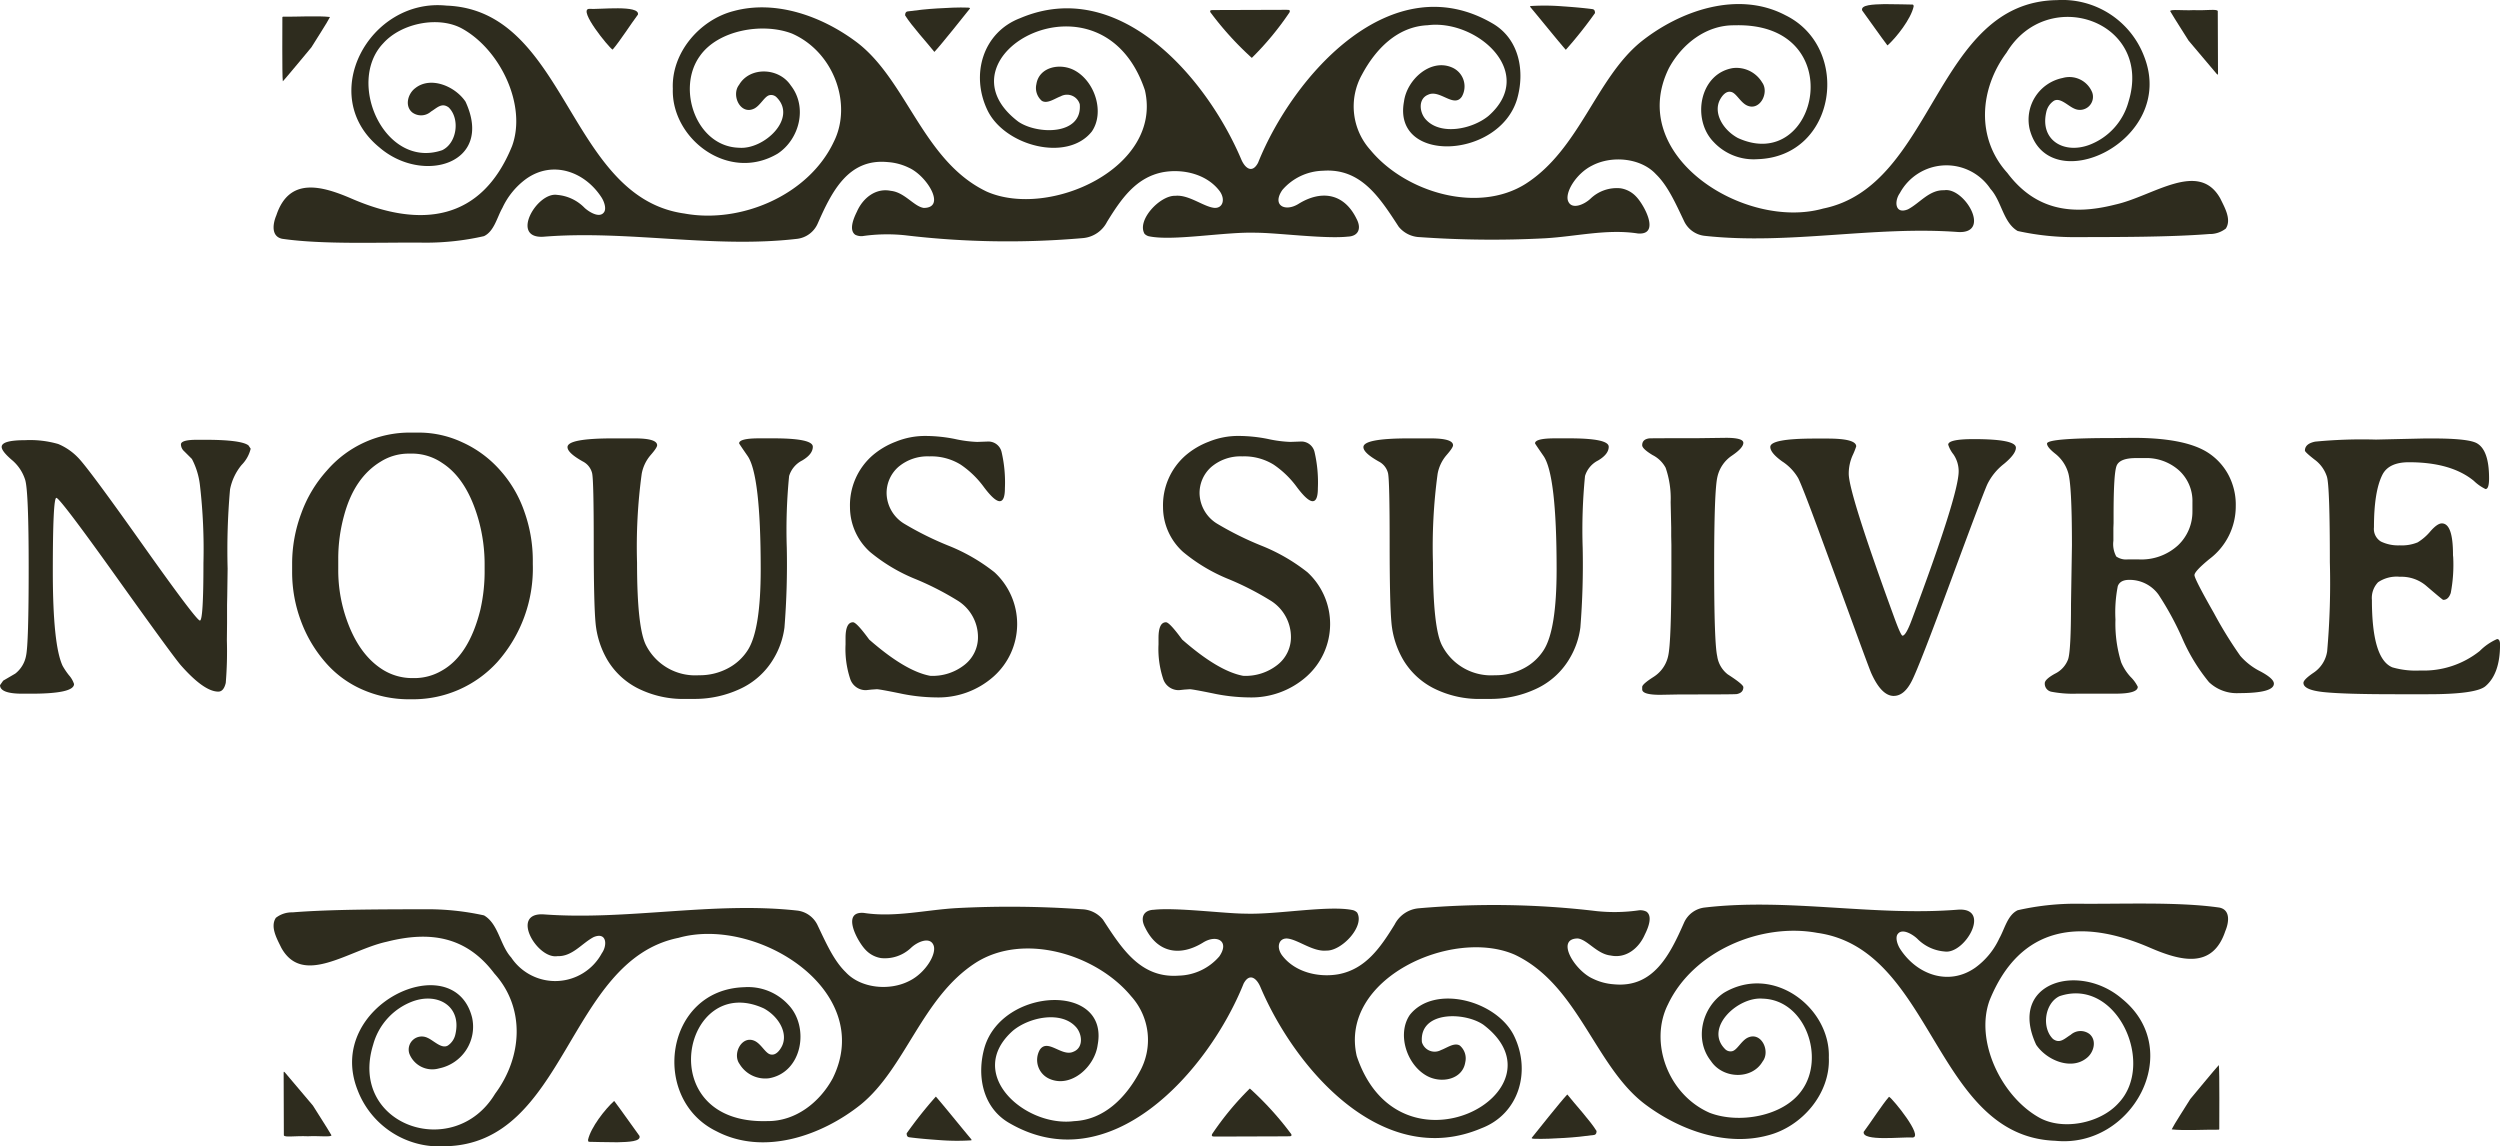 <svg xmlns="http://www.w3.org/2000/svg" xmlns:xlink="http://www.w3.org/1999/xlink" width="334.787" height="153.518" viewBox="0 0 334.787 153.518">
  <defs>
    <clipPath id="clip-path">
      <rect id="Rectangle_13" data-name="Rectangle 13" width="261.734" height="32.518" fill="#2e2c1e"/>
    </clipPath>
  </defs>
  <g id="Groupe_153" data-name="Groupe 153" transform="translate(-559.086 -2349.253)">
    <path id="Tracé_316" data-name="Tracé 316" d="M187.321,44.6q-1.893,0-4.98-3.486-1-1.121-8.616-11.791t-8.093-10.671q-.473,0-.473,9.861t1.32,12.65a9.925,9.925,0,0,0,.822,1.22,3.4,3.4,0,0,1,.7,1.2q0,1.295-5.752,1.295h-1.17q-2.988,0-2.988-1.146l.423-.6,1.619-.946a3.931,3.931,0,0,0,1.444-2.4q.349-1.581.349-11.791T161.46,16.25a5.682,5.682,0,0,0-1.805-2.689Q158.31,12.4,158.31,11.83q0-.9,3.125-.9a13.6,13.6,0,0,1,4.445.51,7.893,7.893,0,0,1,2.627,1.793Q169.815,14.52,177.1,24.8t7.757,10.285q.473,0,.473-7.682a74.618,74.618,0,0,0-.461-10.372,9.994,9.994,0,0,0-1.083-3.586L182.739,12.4a1.262,1.262,0,0,1-.423-.9q0-.623,2.142-.623h1.121q4.781,0,5.777.747l.3.448a4.651,4.651,0,0,1-1.22,2.179,7.379,7.379,0,0,0-1.544,3.262,92.516,92.516,0,0,0-.324,10.621l-.05,3.636-.025,1.2v2.391l-.025,2.391a51.478,51.478,0,0,1-.149,5.678Q188.043,44.6,187.321,44.6ZM203.383,26.8v1.419a19.932,19.932,0,0,0,.872,5.977q1.668,5.379,5.18,7.521a7.442,7.442,0,0,0,3.885,1.071h.4a7.244,7.244,0,0,0,3.536-1q3.636-2.042,5.155-8.143a23.184,23.184,0,0,0,.573-5.429v-.473a22.147,22.147,0,0,0-.8-6.1q-1.544-5.5-4.856-7.645a7.157,7.157,0,0,0-3.835-1.27h-.772a7.014,7.014,0,0,0-3.611,1.046q-3.586,2.142-4.956,7.271A21.829,21.829,0,0,0,203.383,26.8Zm10.011,18.826h-.573a15.426,15.426,0,0,1-6.076-1.245,13.838,13.838,0,0,1-5.08-3.7,17.745,17.745,0,0,1-3.3-5.6,18.66,18.66,0,0,1-1.158-6.487v-1.2a19.222,19.222,0,0,1,1.208-6.624,17.293,17.293,0,0,1,3.449-5.777,14.652,14.652,0,0,1,11.331-5.08h1.146a13.735,13.735,0,0,1,5.615,1.282,14.988,14.988,0,0,1,5.08,3.735,16.228,16.228,0,0,1,3.3,5.653,19.473,19.473,0,0,1,1.1,6.338v.6a18.88,18.88,0,0,1-4.756,13.124,15.249,15.249,0,0,1-11.281,4.98Zm53.54-33.817q0,1-1.432,1.843a3.446,3.446,0,0,0-1.743,2.079,73.787,73.787,0,0,0-.311,9.625,106.553,106.553,0,0,1-.311,10.658,10.8,10.8,0,0,1-1.432,4.134,10.1,10.1,0,0,1-4.557,4.109,14.342,14.342,0,0,1-6.026,1.32H250a13.555,13.555,0,0,1-6.574-1.457,10.023,10.023,0,0,1-4-3.76,11.972,11.972,0,0,1-1.581-4.906q-.249-2.6-.249-10.845t-.212-9.239a2.393,2.393,0,0,0-1.258-1.594q-2.042-1.146-2.042-1.917,0-1.17,6.1-1.17h2.889q3.013,0,3.013.921,0,.324-.884,1.332a5.288,5.288,0,0,0-1.183,2.5,72.6,72.6,0,0,0-.623,11.9q0,8.84,1.245,11.131a7.382,7.382,0,0,0,7.022,3.935,8.055,8.055,0,0,0,3.91-.934,6.994,6.994,0,0,0,2.665-2.453q1.718-2.714,1.718-10.783,0-12.7-1.768-15.215-1.121-1.619-1.121-1.668,0-.672,2.689-.672h1.917Q266.934,10.685,266.934,11.805Zm4.383,26.5V37.43q0-2.117,1-2.117.473,0,2.167,2.316,4.831,4.233,8.168,4.856a6.884,6.884,0,0,0,4.644-1.507,4.691,4.691,0,0,0,1.756-3.7,5.754,5.754,0,0,0-2.59-4.781,38.9,38.9,0,0,0-5.7-2.938A23.069,23.069,0,0,1,274.6,25.9a8.094,8.094,0,0,1-2.689-6,8.856,8.856,0,0,1,3.013-6.923,10.5,10.5,0,0,1,3.113-1.843,10.384,10.384,0,0,1,3.91-.772,20.271,20.271,0,0,1,3.984.4,16.81,16.81,0,0,0,3.013.4l1.395-.05A1.811,1.811,0,0,1,292.21,12.5a17.974,17.974,0,0,1,.448,4.856q0,1.743-.7,1.743t-2.117-1.893a12.558,12.558,0,0,0-3.1-3,7.491,7.491,0,0,0-4.208-1.108,6.03,6.03,0,0,0-4.121,1.395,4.644,4.644,0,0,0-1.594,3.673,4.885,4.885,0,0,0,2.44,4,42.421,42.421,0,0,0,5.777,2.864,24.58,24.58,0,0,1,6.226,3.586,9.417,9.417,0,0,1-.1,13.945,11.119,11.119,0,0,1-7.745,2.814h-.075a24.262,24.262,0,0,1-4.781-.548q-2.689-.548-3.063-.548l-.722.05-.7.075a2.181,2.181,0,0,1-2.142-1.531A12.77,12.77,0,0,1,271.316,38.3Zm41.911,0V37.43q0-2.117,1-2.117.473,0,2.167,2.316,4.831,4.233,8.168,4.856a6.884,6.884,0,0,0,4.644-1.507,4.691,4.691,0,0,0,1.756-3.7,5.754,5.754,0,0,0-2.59-4.781,38.9,38.9,0,0,0-5.7-2.938,23.069,23.069,0,0,1-6.151-3.661,8.094,8.094,0,0,1-2.689-6,8.856,8.856,0,0,1,3.013-6.923,10.5,10.5,0,0,1,3.113-1.843,10.384,10.384,0,0,1,3.91-.772,20.271,20.271,0,0,1,3.984.4,16.81,16.81,0,0,0,3.013.4l1.395-.05A1.811,1.811,0,0,1,334.12,12.5a17.974,17.974,0,0,1,.448,4.856q0,1.743-.7,1.743t-2.117-1.893a12.558,12.558,0,0,0-3.1-3,7.491,7.491,0,0,0-4.208-1.108,6.03,6.03,0,0,0-4.121,1.395,4.644,4.644,0,0,0-1.594,3.673,4.885,4.885,0,0,0,2.44,4,42.421,42.421,0,0,0,5.777,2.864,24.58,24.58,0,0,1,6.226,3.586,9.417,9.417,0,0,1-.1,13.945,11.119,11.119,0,0,1-7.745,2.814h-.075a24.262,24.262,0,0,1-4.781-.548q-2.689-.548-3.063-.548l-.722.05-.7.075a2.181,2.181,0,0,1-2.142-1.531A12.77,12.77,0,0,1,313.227,38.3Zm60.289-26.5q0,1-1.432,1.843a3.446,3.446,0,0,0-1.743,2.079,73.787,73.787,0,0,0-.311,9.625,106.553,106.553,0,0,1-.311,10.658,10.8,10.8,0,0,1-1.432,4.134,10.1,10.1,0,0,1-4.557,4.109,14.342,14.342,0,0,1-6.026,1.32h-1.121a13.555,13.555,0,0,1-6.574-1.457,10.023,10.023,0,0,1-4-3.76,11.972,11.972,0,0,1-1.581-4.906q-.249-2.6-.249-10.845t-.212-9.239a2.393,2.393,0,0,0-1.258-1.594q-2.042-1.146-2.042-1.917,0-1.17,6.1-1.17h2.889q3.013,0,3.013.921,0,.324-.884,1.332a5.288,5.288,0,0,0-1.183,2.5,72.6,72.6,0,0,0-.623,11.9q0,8.84,1.245,11.131a7.382,7.382,0,0,0,7.022,3.935,8.055,8.055,0,0,0,3.91-.934,6.994,6.994,0,0,0,2.665-2.453q1.718-2.714,1.718-10.783,0-12.7-1.768-15.215-1.121-1.619-1.121-1.668,0-.672,2.689-.672h1.917Q373.516,10.685,373.516,11.805Zm4.482-.2q0-.8.946-.921.174-.025,6.45-.025l3.835-.05q2.316,0,2.316.672t-1.519,1.706a4.637,4.637,0,0,0-1.955,2.851q-.436,1.818-.436,12.028t.411,11.99a3.748,3.748,0,0,0,1.407,2.428q2.092,1.345,2.092,1.718,0,.747-.872.921-.249.05-5.9.05h-1.644l-2.739.05Q378,45.025,378,44.3v-.324q0-.374,1.519-1.345a4.4,4.4,0,0,0,1.955-2.789q.436-1.818.436-12.078V24.929l-.025-1.146V22.638l-.075-3.412a12.56,12.56,0,0,0-.672-4.607,4.051,4.051,0,0,0-1.743-1.693Q378,12.079,378,11.606Zm33.693,33.568q-1.644,0-3.013-3.038-.274-.623-2.316-6.213t-2.49-6.786l-2.391-6.5q-2.042-5.528-2.59-6.624a6.65,6.65,0,0,0-2.142-2.241q-1.594-1.146-1.594-1.942,0-1.121,5.977-1.121H402.8q3.86,0,3.86,1.046a9.909,9.909,0,0,1-.5,1.245,5.993,5.993,0,0,0-.5,2.416q0,2.565,6,19,.971,2.689,1.2,2.689.448,0,1.22-2.067,6.3-16.809,6.3-19.947a4.006,4.006,0,0,0-.7-2.266,4.054,4.054,0,0,1-.7-1.295q0-.747,3.412-.747,5.653,0,5.653,1.146,0,.847-1.594,2.167a7.831,7.831,0,0,0-2.229,2.727q-.635,1.407-4.844,12.812t-5.242,13.472Q413.11,45.174,411.691,45.174Zm39.993-24.7v-1.2a5.551,5.551,0,0,0-1.805-4.308,6.563,6.563,0,0,0-4.594-1.644h-1.146q-2.216,0-2.615,1.046t-.4,6.549V22.04l-.025.647v1.718a3.472,3.472,0,0,0,.386,2.1,2.308,2.308,0,0,0,1.581.386h1.345a7.256,7.256,0,0,0,5.366-1.905A6.176,6.176,0,0,0,451.684,20.471Zm-19.474-9.089q0-.747,8.99-.747l2.54-.025q6.873,0,9.961,1.942a8.114,8.114,0,0,1,2.727,2.876,8.534,8.534,0,0,1,1.058,4.345,8.817,8.817,0,0,1-3.536,7.072Q451.958,28.49,451.958,29t2.615,5.1A55.784,55.784,0,0,0,458.1,39.82a8.725,8.725,0,0,0,2.7,2.079q1.793.959,1.793,1.631,0,1.27-4.657,1.27a5.4,5.4,0,0,1-4.034-1.469,24.754,24.754,0,0,1-3.623-5.977,40.231,40.231,0,0,0-3.125-5.728,4.772,4.772,0,0,0-3.935-1.992q-1.22,0-1.531.847a18.06,18.06,0,0,0-.311,4.458,17.42,17.42,0,0,0,.772,5.752,6.77,6.77,0,0,0,1.258,1.942,4.808,4.808,0,0,1,.959,1.32q0,.921-2.988.921H436.22a15.216,15.216,0,0,1-3.374-.249,1.1,1.1,0,0,1-.934-1.146q0-.523,1.37-1.282a3.5,3.5,0,0,0,1.756-1.93q.386-1.17.386-7.421l.125-7.819q0-8.243-.523-9.8a5.072,5.072,0,0,0-1.668-2.453Q432.211,11.88,432.211,11.382ZM483.26,44.95h-4.408q-6.873,0-9.587-.286t-2.714-1.233q0-.448,1.407-1.395a4.189,4.189,0,0,0,1.768-2.826,104.082,104.082,0,0,0,.361-11.966q0-10.085-.386-11.405a4.55,4.55,0,0,0-1.668-2.316q-1.282-1-1.282-1.2,0-.921,1.37-1.2a64.971,64.971,0,0,1,8.143-.274l1.071-.025,2.167-.05,3.287-.075h1.1q4.682,0,5.852.623,1.668.9,1.668,4.707,0,1.444-.473,1.444a6.014,6.014,0,0,1-1.569-1.1q-3.038-2.49-8.691-2.49-2.714,0-3.561,1.693-1.121,2.241-1.121,7.022a1.974,1.974,0,0,0,.934,1.905,5.29,5.29,0,0,0,2.528.51,5.549,5.549,0,0,0,2.391-.4,6.987,6.987,0,0,0,1.718-1.494q.921-1.046,1.519-1.046,1.494,0,1.494,4.184a1.815,1.815,0,0,0,.025.3,20.207,20.207,0,0,1-.324,4.831q-.324.946-1.021.921-.075,0-2.341-1.942a5.133,5.133,0,0,0-3.449-1.146,4.438,4.438,0,0,0-2.926.735,3.046,3.046,0,0,0-.822,2.378q0,7.894,2.739,9.015a11.229,11.229,0,0,0,3.735.423,12.027,12.027,0,0,0,7.969-2.615,7.539,7.539,0,0,1,2.316-1.594q.4,0,.4.747,0,3.885-1.942,5.553Q489.685,44.95,483.26,44.95Z" transform="translate(401 2397.271)" fill="#2e2c1e"/>
    <g id="Groupe_20" data-name="Groupe 20" transform="translate(595.724 2349.253)">
      <g id="Groupe_19" data-name="Groupe 19" clip-path="url(#clip-path)">
        <path id="Tracé_82" data-name="Tracé 82" d="M1.261,10.865c.323-.327,3.5-4.169,3.8-4.526.658-1.075,2.147-3.356,2.49-4.063-1.559-.188-4.583-.015-6.284-.04-.055.01-.079.03-.091.073.009.443-.054,7.838.059,8.564Z" transform="translate(0 0)" fill="#2e2c1e"/>
        <path id="Tracé_83" data-name="Tracé 83" d="M88.5,6.942c.907-.961,4.092-4.974,4.753-5.8.026-.074-.05-.107-.226-.123-1.309-.053-2.826.031-4.165.111s-2.658.218-3.965.4c-.295.066-.317.287-.327.526.829,1.364,2.971,3.691,3.9,4.874Z" transform="translate(0 0)" fill="#2e2c1e"/>
        <path id="Tracé_84" data-name="Tracé 84" d="M45.407,6.64c.923-1.057,2.481-3.489,3.387-4.691.259-1.325-5.189-.656-6.564-.761-1.466.127,2.657,5.152,3.129,5.428Z" transform="translate(0 0)" fill="#2e2c1e"/>
        <path id="Tracé_85" data-name="Tracé 85" d="M246.432,27.444c-5.587,1.387-10.48.735-14.258-4.289-4.2-4.638-3.741-11.221-.1-16.113,5.5-9.122,19.666-4.218,16.327,6.576a8.594,8.594,0,0,1-5.293,5.8c-3.378,1.233-6.595-.652-5.717-4.418a2.41,2.41,0,0,1,1-1.491c.841-.508,1.895.672,2.732,1.029a1.751,1.751,0,0,0,2.422-2.149,3.293,3.293,0,0,0-3.964-1.946,5.694,5.694,0,0,0-4.429,6.809c2.431,9.68,19.8,1.676,15.343-9.688A11.718,11.718,0,0,0,238.831.016C222.437.25,222.479,24.912,207.5,27.93c-10.48,2.957-26.47-7.07-20.637-18.824,1.748-3.218,4.981-5.763,8.756-5.718,15.649-.485,11.293,20.067.455,15.085-2.033-1.114-3.277-3.364-2.4-5.086.3-.576.823-1.225,1.481-1.08.667.1,1.211,1.3,2.051,1.765,1.766.949,3.141-1.632,2.136-3.025a4.014,4.014,0,0,0-3.95-1.925C190.915,9.9,189.91,16,192.83,19a7.326,7.326,0,0,0,5.879,2.317c10.639-.32,12.638-14.928,3.743-19.279-6.343-3.333-14.11-.627-19.365,3.577-5.994,4.9-8.2,14.362-15.383,18.98-6.421,4.087-16.153,1.148-20.814-4.495a8.726,8.726,0,0,1-1.127-10.131c1.814-3.392,4.716-6.408,8.776-6.589,6.587-.838,14.713,6.356,8.166,12.132-2.2,1.808-6.372,2.632-8.342.556-.919-.919-1.151-2.824.243-3.383,1.562-.759,3.47,1.843,4.527.238a2.759,2.759,0,0,0-1.368-3.906c-2.853-1.2-6.005,1.65-6.388,4.586-1.559,8.353,12.7,7.728,15.138-.307,1.073-3.683.338-7.949-3.128-10.067C149.771-4.887,136.54,10.074,131.833,21.8c-.787,1.487-1.753.733-2.262-.489-4.679-11-16.378-24.5-29.6-18.877-5,1.914-6.648,7.564-4.384,12.306,2.275,4.782,10.684,7.038,13.988,2.868,1.725-2.513.46-6.624-2.24-8.142-1.926-1.092-4.826-.541-5.186,1.809a2.266,2.266,0,0,0,.727,2.226c.736.455,1.75-.324,2.523-.6a1.778,1.778,0,0,1,2.56,1.064c.359,4.19-5.714,4.066-8.236,2.323-11.608-8.8,11.209-21.38,16.962-4.191,2.381,10.376-12.829,17.238-21.175,13.567C86.9,21.579,84.752,10.492,77.87,5.491,73.329,2.15,67.24-.033,61.642,1.471c-4.57,1.16-8.384,5.587-8.178,10.417-.228,6.681,7.464,12.605,14.056,8.676,2.927-1.946,4-6.255,1.735-9.128C67.664,9.03,63.77,8.9,62.337,11.36c-1.1,1.4.2,4.137,2.071,3.157.837-.466,1.372-1.673,2.039-1.778a1.014,1.014,0,0,1,.919.3c2.809,2.818-1.709,7.031-5.038,6.746-5.722-.152-8.406-7.908-5.241-12.285,2.44-3.492,8.44-4.512,12.345-3,5.632,2.473,8.105,9.5,5.576,14.512-3.363,7.118-12.437,10.972-19.982,9.584C39.359,26.429,39.376,1.329,23.128.75,12.822-.293,5.706,12.819,14.159,19.731c5.779,5.013,15.424,2.256,11.539-6.123-1.411-2.085-4.687-3.436-6.732-1.8-.988.737-1.436,2.387-.4,3.246a1.986,1.986,0,0,0,2.511-.114c.823-.5,1.437-1.237,2.368-.555,1.551,1.513,1.117,4.784-.872,5.73C14.912,22.72,9.657,11.065,14.682,5.8,17.146,3.051,22.183,2.1,25.3,3.86c5.1,2.858,8.63,10.3,6.628,15.719-4.1,10.079-12.26,11.008-21.451,7.034C6.4,24.849,2.078,23.682.37,28.832c-.484,1.139-.724,2.834.783,3.146,5.576.806,13.145.451,19.055.519a35.007,35.007,0,0,0,7.965-.873c1.367-.649,1.744-2.514,2.465-3.777a10.041,10.041,0,0,1,3.21-3.911c3.538-2.492,7.817-.969,10.064,2.5.368.565.711,1.577.293,2.041-.6.744-1.954-.078-2.577-.659A5.772,5.772,0,0,0,37.975,26.1c-2.719-.432-6.359,5.906-1.81,5.6,11.287-.907,22.679,1.591,33.9.289a3.455,3.455,0,0,0,2.791-2.035c1.892-4.3,4.1-8.747,9.363-8.25a7.629,7.629,0,0,1,2.866.763c2.436,1.1,5.024,5.362,1.99,5.377-1.309-.173-2.559-2.094-4.407-2.285-2.038-.425-3.764.967-4.559,2.8-.456.909-1.088,2.462-.212,3.08a1.819,1.819,0,0,0,.975.178,23.038,23.038,0,0,1,5.736-.107,115.834,115.834,0,0,0,23.825.37,4.008,4.008,0,0,0,3.179-2.174c1.884-3.058,3.868-5.963,7.518-6.653,2.7-.477,5.879.277,7.58,2.563.782,1.107.388,2.3-.735,2.22-1.438-.145-3.421-1.8-5.227-1.615-2.035-.074-5.193,3.266-4.111,5.095a1.262,1.262,0,0,0,.516.31c3.175.715,10.247-.608,14.43-.459,2.745,0,9.232.85,12.28.519,1.437-.058,1.829-1.114,1.173-2.358-1.67-3.46-4.717-3.915-7.762-2.039-1.8,1.138-3.63.231-2.181-1.855a7.407,7.407,0,0,1,5.436-2.568c5.1-.373,7.607,3.613,10.142,7.5a3.788,3.788,0,0,0,2.823,1.389,136.983,136.983,0,0,0,16.769.155c4.11-.233,8.321-1.284,12.425-.645,3.063.257.877-3.8-.219-4.935a3.617,3.617,0,0,0-2.084-1.114,5.082,5.082,0,0,0-4.019,1.379c-.865.817-2.446,1.471-2.958.45-.618-1.121.994-3.809,3.179-4.881,2.676-1.39,6.537-.992,8.525,1.16,1.589,1.533,2.634,3.9,3.753,6.245a3.458,3.458,0,0,0,2.806,2.016c11.227,1.227,22.6-1.347,33.895-.516,4.553.271.867-6.042-1.848-5.592-2-.075-3.268,1.729-4.851,2.554-1.746.72-1.863-1.086-1.084-2.175a7.089,7.089,0,0,1,12.135-.556c1.5,1.647,1.695,4.5,3.639,5.634a35.092,35.092,0,0,0,7.97.82c5.378-.01,12.516,0,17.679-.415a3.476,3.476,0,0,0,2.224-.73c.8-1.218-.167-2.845-.733-4.02-2.9-5.209-9-.317-14.064.806Z" transform="translate(0 0)" fill="#2e2c1e"/>
        <path id="Tracé_86" data-name="Tracé 86" d="M131.011,7.742a39.593,39.593,0,0,0,5.036-6.086c.155-.378-.137-.33-.525-.341L126,1.346c-.359.021-.673-.053-.553.289a42.037,42.037,0,0,0,5.538,6.107" transform="translate(0 0)" fill="#2e2c1e"/>
        <path id="Tracé_87" data-name="Tracé 87" d="M256.477,5.477c.933,1.113,2.711,3.217,3.709,4.388.156.165.194.192.2-.01,0-.964-.018-7.711-.031-8.372-.088-.317-1.536-.05-3.221-.127-1.459.079-3.153-.151-3.151.136.615,1.067,1.844,2.939,2.464,3.948Z" transform="translate(0 0)" fill="#2e2c1e"/>
        <path id="Tracé_88" data-name="Tracé 88" d="M173.058,6.658a57.2,57.2,0,0,0,3.9-4.911c-.015-.238-.033-.46-.33-.524-1.213-.161-2.7-.289-3.968-.372A30.108,30.108,0,0,0,168.31.809c-.119.058.036.187.228.429,1.026,1.221,3.449,4.221,4.492,5.414Z" transform="translate(0 0)" fill="#2e2c1e"/>
        <path id="Tracé_89" data-name="Tracé 89" d="M216.145,6.066c1.177-1.058,3.116-3.516,3.483-5.2,0-.144-.031-.227-.133-.255C219.007.6,217.258.559,215.7.551c-1.508.039-3.191.091-2.968.848.9,1.227,2.516,3.545,3.373,4.666Z" transform="translate(0 0)" fill="#2e2c1e"/>
      </g>
    </g>
    <g id="Groupe_21" data-name="Groupe 21" transform="translate(857.458 2502.771) rotate(180)">
      <g id="Groupe_19-2" data-name="Groupe 19" clip-path="url(#clip-path)">
        <path id="Tracé_82-2" data-name="Tracé 82" d="M.093,8.678c.323-.327,3.5-4.169,3.8-4.526C4.553,3.077,6.042.8,6.385.089,4.826-.1,1.8.074.1.049.046.059.022.079.01.122.019.565-.044,7.96.069,8.686Z" transform="translate(1.168 2.187)" fill="#2e2c1e"/>
        <path id="Tracé_83-2" data-name="Tracé 83" d="M3.93,5.937C4.837,4.976,8.022.963,8.683.14c.026-.074-.05-.107-.226-.123C7.148-.036,5.631.048,4.292.128S1.634.346.327.526C.032.592.01.813,0,1.052.829,2.416,2.971,4.743,3.9,5.926Z" transform="translate(84.568 1.005)" fill="#2e2c1e"/>
        <path id="Tracé_84-2" data-name="Tracé 84" d="M3.491,5.53C4.414,4.473,5.972,2.041,6.878.839,7.137-.486,1.689.183.314.078-1.152.2,2.971,5.23,3.443,5.506Z" transform="translate(41.916 1.11)" fill="#2e2c1e"/>
        <path id="Tracé_85-2" data-name="Tracé 85" d="M246.432,27.444c-5.587,1.387-10.48.735-14.258-4.289-4.2-4.638-3.741-11.221-.1-16.113,5.5-9.122,19.666-4.218,16.327,6.576a8.594,8.594,0,0,1-5.293,5.8c-3.378,1.233-6.595-.652-5.717-4.418a2.41,2.41,0,0,1,1-1.491c.841-.508,1.895.672,2.732,1.029a1.751,1.751,0,0,0,2.422-2.149,3.293,3.293,0,0,0-3.964-1.946,5.694,5.694,0,0,0-4.429,6.809c2.431,9.68,19.8,1.676,15.343-9.688A11.718,11.718,0,0,0,238.831.016C222.437.25,222.479,24.912,207.5,27.93c-10.48,2.957-26.47-7.07-20.637-18.824,1.748-3.218,4.981-5.763,8.756-5.718,15.649-.485,11.293,20.067.455,15.085-2.033-1.114-3.277-3.364-2.4-5.086.3-.576.823-1.225,1.481-1.08.667.1,1.211,1.3,2.051,1.765,1.766.949,3.141-1.632,2.136-3.025a4.014,4.014,0,0,0-3.95-1.925C190.915,9.9,189.91,16,192.83,19a7.326,7.326,0,0,0,5.879,2.317c10.639-.32,12.638-14.928,3.743-19.279-6.343-3.333-14.11-.627-19.365,3.577-5.994,4.9-8.2,14.362-15.383,18.98-6.421,4.087-16.153,1.148-20.814-4.495a8.726,8.726,0,0,1-1.127-10.131c1.814-3.392,4.716-6.408,8.776-6.589,6.587-.838,14.713,6.356,8.166,12.132-2.2,1.808-6.372,2.632-8.342.556-.919-.919-1.151-2.824.243-3.383,1.562-.759,3.47,1.843,4.527.238a2.759,2.759,0,0,0-1.368-3.906c-2.853-1.2-6.005,1.65-6.388,4.586-1.559,8.353,12.7,7.728,15.138-.307,1.073-3.683.338-7.949-3.128-10.067C149.771-4.887,136.54,10.074,131.833,21.8c-.787,1.487-1.753.733-2.262-.489-4.679-11-16.378-24.5-29.6-18.877-5,1.914-6.648,7.564-4.384,12.306,2.275,4.782,10.684,7.038,13.988,2.868,1.725-2.513.46-6.624-2.24-8.142-1.926-1.092-4.826-.541-5.186,1.809a2.266,2.266,0,0,0,.727,2.226c.736.455,1.75-.324,2.523-.6a1.778,1.778,0,0,1,2.56,1.064c.359,4.19-5.714,4.066-8.236,2.323-11.608-8.8,11.209-21.38,16.962-4.191,2.381,10.376-12.829,17.238-21.175,13.567C86.9,21.579,84.752,10.492,77.87,5.491,73.329,2.15,67.24-.033,61.642,1.471c-4.57,1.16-8.384,5.587-8.178,10.417-.228,6.681,7.464,12.605,14.056,8.676,2.927-1.946,4-6.255,1.735-9.128-1.591-2.406-5.485-2.541-6.918-.076-1.1,1.4.2,4.137,2.071,3.157.837-.466,1.372-1.673,2.039-1.778a1.014,1.014,0,0,1,.919.3c2.809,2.818-1.709,7.031-5.038,6.746-5.722-.152-8.406-7.908-5.241-12.285,2.44-3.492,8.44-4.512,12.345-3,5.632,2.473,8.105,9.5,5.576,14.512-3.363,7.118-12.437,10.972-19.982,9.584C39.359,26.429,39.376,1.329,23.128.75,12.822-.293,5.706,12.819,14.159,19.731c5.779,5.013,15.424,2.256,11.539-6.123-1.411-2.085-4.687-3.436-6.732-1.8-.988.737-1.436,2.387-.4,3.246a1.986,1.986,0,0,0,2.511-.114c.823-.5,1.437-1.237,2.368-.555,1.551,1.513,1.117,4.784-.872,5.73-7.666,2.606-12.921-9.049-7.9-14.319C17.146,3.051,22.183,2.1,25.3,3.86c5.1,2.858,8.63,10.3,6.628,15.719-4.1,10.079-12.26,11.008-21.451,7.034C6.4,24.849,2.078,23.682.37,28.832c-.484,1.139-.724,2.834.783,3.146,5.576.806,13.145.451,19.055.519a35.007,35.007,0,0,0,7.965-.873c1.367-.649,1.744-2.514,2.465-3.777a10.041,10.041,0,0,1,3.21-3.911c3.538-2.492,7.817-.969,10.064,2.5.368.565.711,1.577.293,2.041-.6.744-1.954-.078-2.577-.659A5.772,5.772,0,0,0,37.975,26.1c-2.719-.432-6.359,5.906-1.81,5.6,11.287-.907,22.679,1.591,33.9.289a3.455,3.455,0,0,0,2.791-2.035c1.892-4.3,4.1-8.747,9.363-8.25a7.629,7.629,0,0,1,2.866.763c2.436,1.1,5.024,5.362,1.99,5.377-1.309-.173-2.559-2.094-4.407-2.285-2.038-.425-3.764.967-4.559,2.8-.456.909-1.088,2.462-.212,3.08a1.819,1.819,0,0,0,.975.178,23.038,23.038,0,0,1,5.736-.107,115.834,115.834,0,0,0,23.825.37,4.008,4.008,0,0,0,3.179-2.174c1.884-3.058,3.868-5.963,7.518-6.653,2.7-.477,5.879.277,7.58,2.563.782,1.107.388,2.3-.735,2.22-1.438-.145-3.421-1.8-5.227-1.615-2.035-.074-5.193,3.266-4.111,5.095a1.262,1.262,0,0,0,.516.31c3.175.715,10.247-.608,14.43-.459,2.745,0,9.232.85,12.28.519,1.437-.058,1.829-1.114,1.173-2.358-1.67-3.46-4.717-3.915-7.762-2.039-1.8,1.138-3.63.231-2.181-1.855a7.407,7.407,0,0,1,5.436-2.568c5.1-.373,7.607,3.613,10.142,7.5a3.788,3.788,0,0,0,2.823,1.389,136.984,136.984,0,0,0,16.769.155c4.11-.233,8.321-1.284,12.425-.645,3.063.257.877-3.8-.219-4.935a3.617,3.617,0,0,0-2.084-1.114,5.082,5.082,0,0,0-4.019,1.379c-.865.817-2.446,1.471-2.958.45-.618-1.121.994-3.809,3.179-4.881,2.676-1.39,6.537-.992,8.525,1.16,1.589,1.533,2.634,3.9,3.753,6.245a3.458,3.458,0,0,0,2.806,2.016c11.227,1.227,22.6-1.347,33.895-.516,4.553.271.867-6.042-1.848-5.592-2-.075-3.268,1.729-4.851,2.554-1.746.72-1.863-1.086-1.084-2.175a7.089,7.089,0,0,1,12.135-.556c1.5,1.647,1.695,4.5,3.639,5.634a35.092,35.092,0,0,0,7.97.82c5.378-.01,12.516,0,17.679-.415a3.476,3.476,0,0,0,2.224-.73c.8-1.218-.167-2.845-.733-4.02-2.9-5.209-8.995-.317-14.064.806Z" transform="translate(0 0)" fill="#2e2c1e"/>
        <path id="Tracé_86-2" data-name="Tracé 86" d="M5.588,6.427A39.593,39.593,0,0,0,10.624.341c.155-.378-.137-.33-.525-.341L.579.031C.22.052-.094-.022.026.32A42.037,42.037,0,0,0,5.564,6.427" transform="translate(125.423 1.315)" fill="#2e2c1e"/>
        <path id="Tracé_87-2" data-name="Tracé 87" d="M2.489,4.153C3.422,5.266,5.2,7.37,6.2,8.541c.156.165.194.192.2-.01C6.4,7.567,6.385.82,6.372.159,6.284-.158,4.836.109,3.151.032,1.692.111,0-.119,0,.168.615,1.235,1.844,3.107,2.464,4.116Z" transform="translate(253.988 1.324)" fill="#2e2c1e"/>
        <path id="Tracé_88-2" data-name="Tracé 88" d="M4.79,5.921a57.2,57.2,0,0,0,3.9-4.911C8.679.772,8.661.55,8.364.486,7.151.325,5.669.2,4.4.114A30.108,30.108,0,0,0,.042.072C-.077.13.078.259.27.5,1.3,1.722,3.719,4.722,4.762,5.915Z" transform="translate(168.268 0.737)" fill="#2e2c1e"/>
        <path id="Tracé_89-2" data-name="Tracé 89" d="M3.431,5.515C4.608,4.457,6.547,2,6.914.316c0-.144-.031-.227-.133-.255C6.293.051,4.544.008,2.988,0,1.48.039-.2.091.02.848c.9,1.227,2.516,3.545,3.373,4.666Z" transform="translate(212.714 0.551)" fill="#2e2c1e"/>
      </g>
    </g>
  </g>
</svg>
